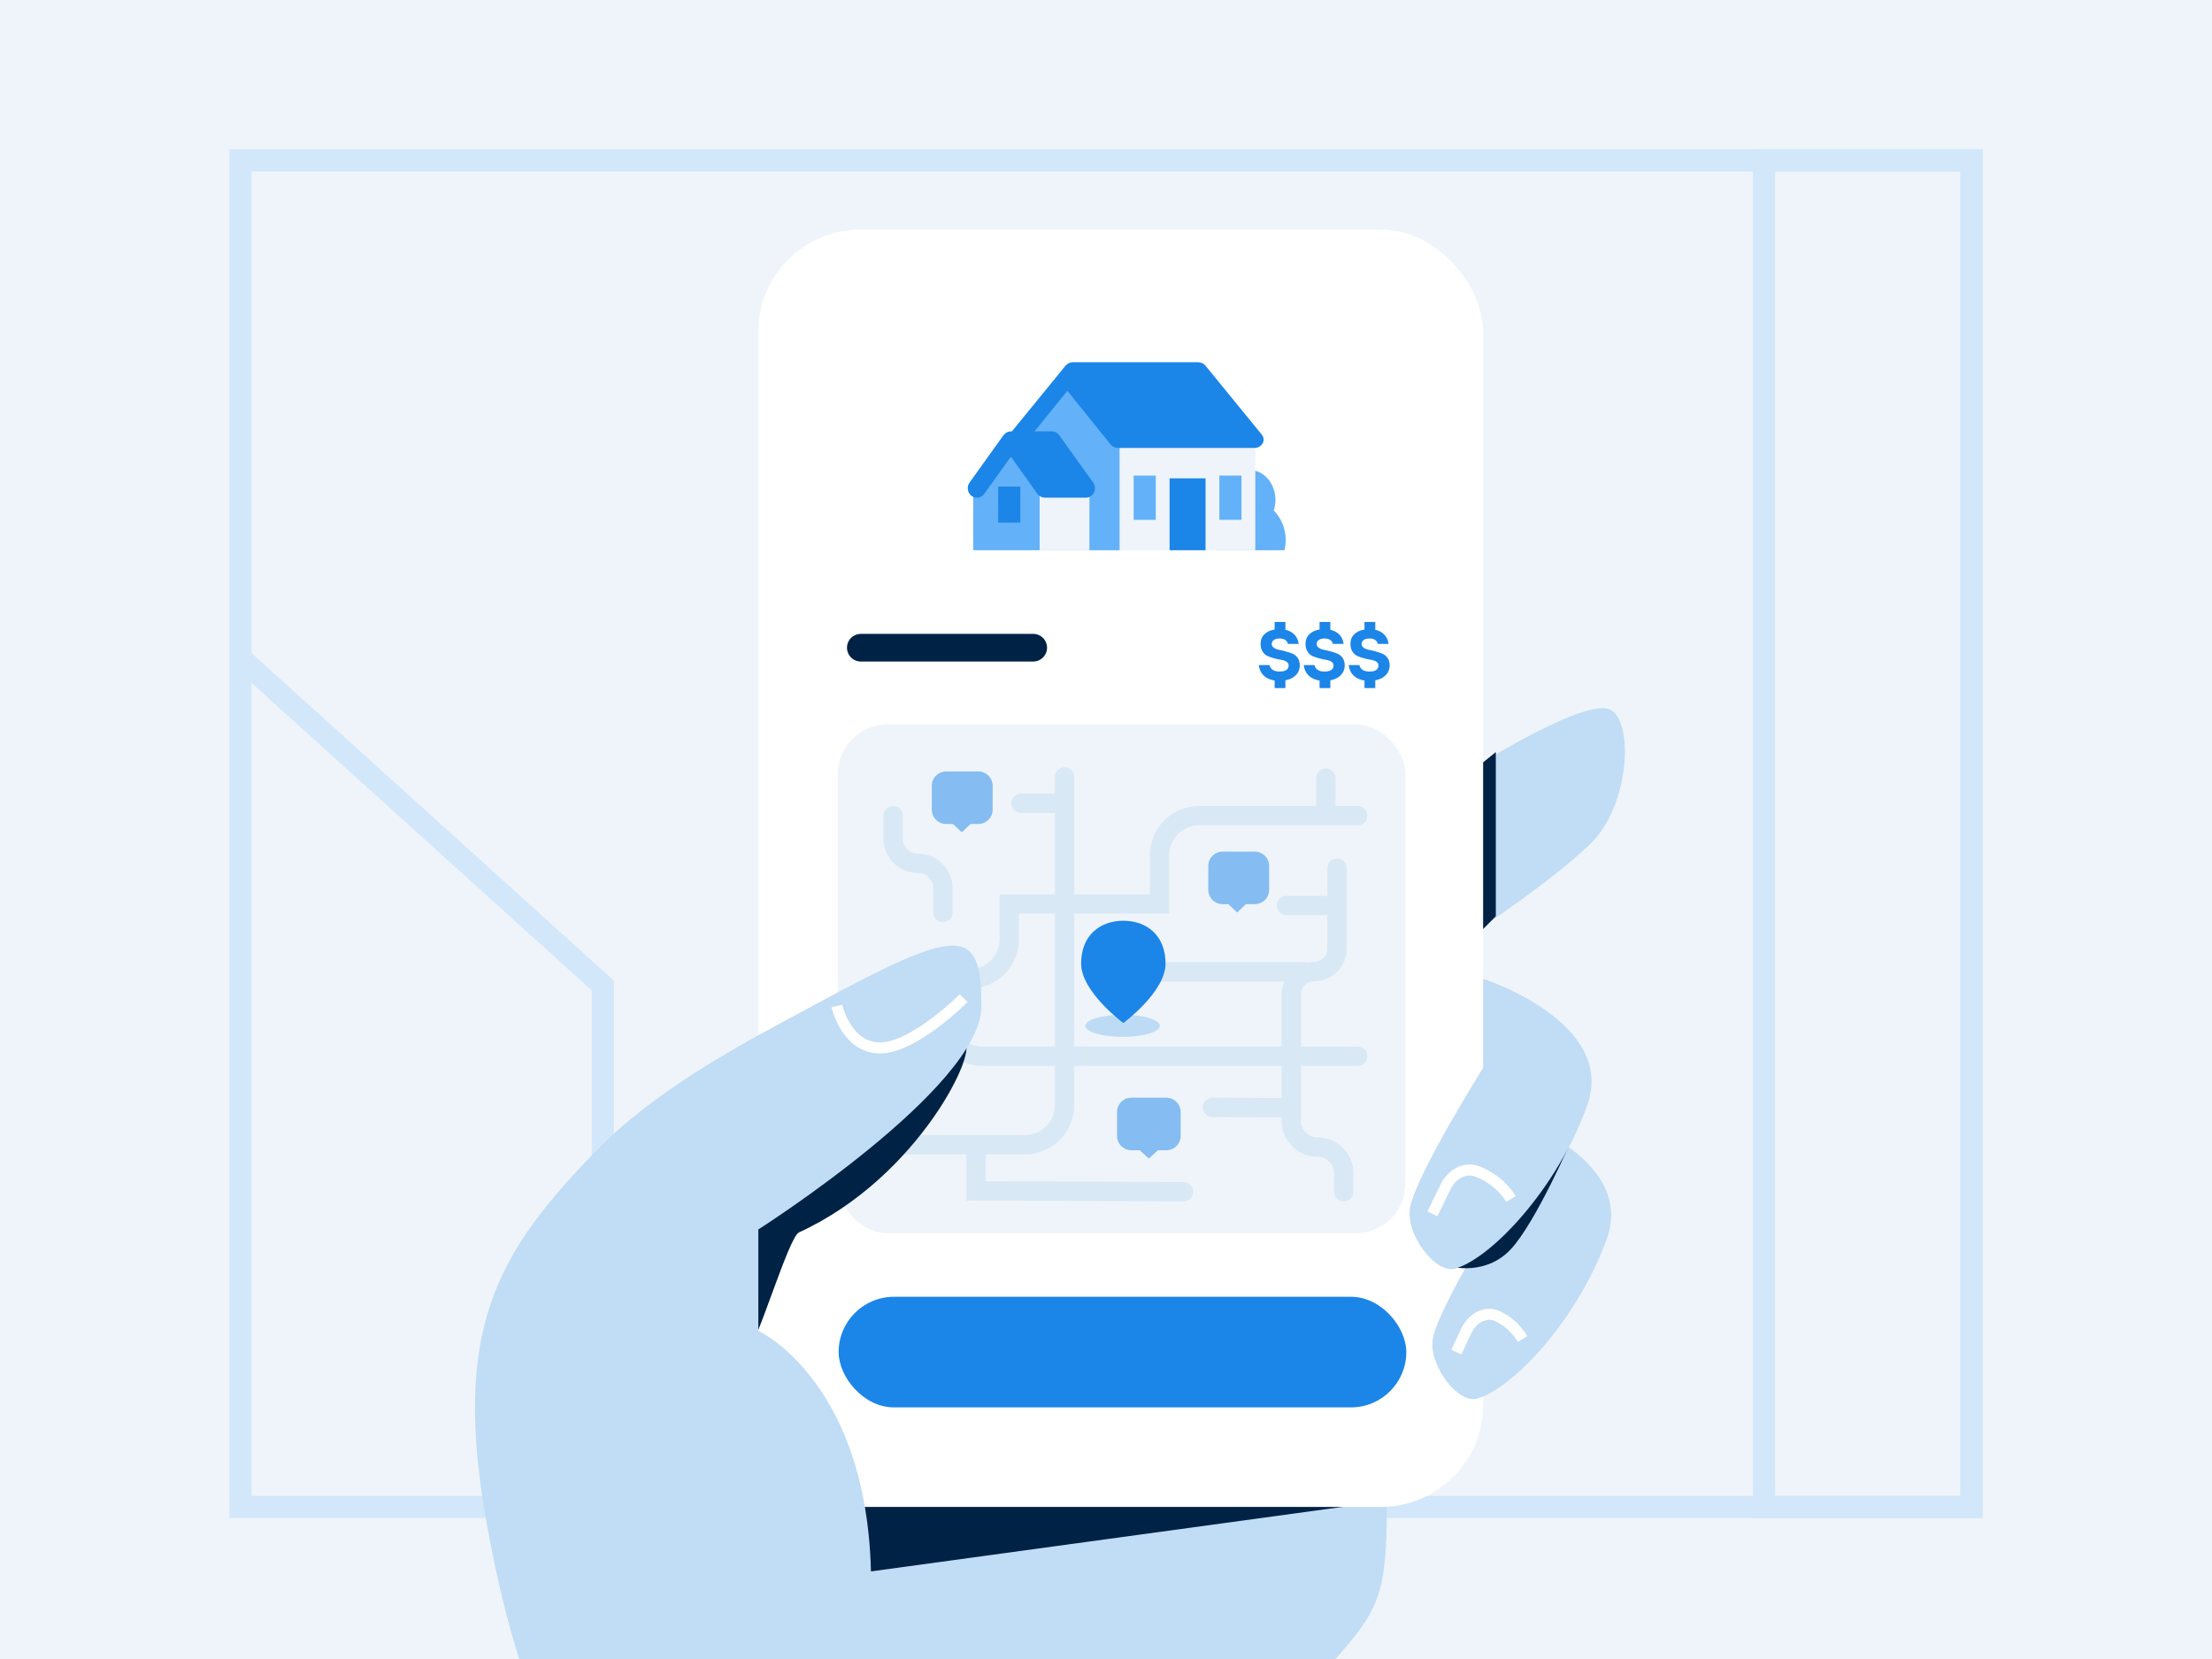 <?xml version="1.0" encoding="utf-8"?>
<svg xmlns="http://www.w3.org/2000/svg" width="800" height="600" viewBox="0 0 800 600" fill="none">
<rect x="0" y="0" width="800" height="600" fill="#333333" stroke="none"/>
<g clip-path="url(#clip0)">
<rect width="800" height="600" fill="#EEF4FA"/>
<rect x="87" y="58" width="626" height="487" stroke="#D2E7FA" stroke-width="8"/>
<rect x="638" y="58" width="75" height="487" stroke="#D2E7FA" stroke-width="8"/>
<path d="M87 238L218 356.414V545" stroke="#D2E7FA" stroke-width="8"/>
<path fill-rule="evenodd" clip-rule="evenodd" d="M501.568 544.184C501.568 577.285 498.624 582.219 482.186 600.936L195.436 599.638L304.507 515.721C304.507 515.721 501.568 484.503 501.568 544.184Z" fill="#C1DCF5"/>
<path fill-rule="evenodd" clip-rule="evenodd" d="M490.569 544.298L310.006 569L302.674 526L490.569 544.298Z" fill="#002245"/>
<rect x="274.26" y="83" width="262.137" height="462" rx="37" fill="white"/>
<rect x="303" y="262" width="205.31" height="184" rx="18" fill="#EEF4FA"/>
<path d="M385.014 281V399.7C385.014 407.598 378.611 414 370.714 414H321.014" stroke="#D9E8F5" stroke-width="7" stroke-linecap="round"/>
<path d="M323.014 295V303.231C323.014 308.201 327.043 312.231 332.014 312.231V312.231C336.984 312.231 341.014 316.26 341.014 321.231V330" stroke="#D9E8F5" stroke-width="7" stroke-linecap="round"/>
<path d="M323.014 354H350.724C358.622 354 365.024 347.598 365.024 339.7V326.958H419.348V309.3C419.348 301.402 425.751 295 433.648 295H491.014" stroke="#D9E8F5" stroke-width="7" stroke-linecap="round"/>
<path d="M369.273 290.5H383.86" stroke="#D9E8F5" stroke-width="7" stroke-linecap="round"/>
<path d="M353.014 414V430.702L428.014 431" stroke="#D9E8F5" stroke-width="7" stroke-linecap="round"/>
<path d="M479.512 281.412V294.588" stroke="#D9E8F5" stroke-width="7" stroke-linecap="round"/>
<path d="M465.245 327.5H478.778" stroke="#D9E8F5" stroke-width="7" stroke-linecap="round"/>
<path d="M438.499 400.5L464.99 400.625" stroke="#D9E8F5" stroke-width="7" stroke-linecap="round"/>
<path d="M397.267 351.5H471.791" stroke="#D9E8F5" stroke-width="7" stroke-linecap="round"/>
<path d="M341.014 354V367.7C341.014 375.598 347.416 382 355.314 382H491.014" stroke="#D9E8F5" stroke-width="7" stroke-linecap="round"/>
<path d="M485.968 431L485.986 424.373C486 419.124 481.748 414.86 476.499 414.86V414.86C471.259 414.86 467.012 410.613 467.012 405.373V359.664C467.012 355.097 470.714 351.395 475.28 351.395V351.395C479.847 351.395 483.549 347.693 483.549 343.127V314" stroke="#D9E8F5" stroke-width="7" stroke-linecap="round"/>
<ellipse opacity="0.228" cx="406.001" cy="371" rx="13.471" ry="4" fill="#1C85E8"/>
<path d="M421.535 348.5C421.535 358.717 406.268 370 406.268 370C406.268 370 391 358.717 391 348.5C391 338.283 397.835 333 406.268 333C414.7 333 421.535 338.283 421.535 348.5Z" fill="#1C85E8"/>
<path opacity="0.5" fill-rule="evenodd" clip-rule="evenodd" d="M342.2 279C339.328 279 337 281.328 337 284.2V292.8C337 295.672 339.328 298 342.2 298H344.666L347.835 301L351.004 298H353.8C356.672 298 359 295.672 359 292.8V284.2C359 281.328 356.672 279 353.8 279H342.2Z" fill="#1C85E8"/>
<path opacity="0.5" fill-rule="evenodd" clip-rule="evenodd" d="M309.2 385C306.328 385 304 387.328 304 390.2V402.8C304 405.672 306.328 408 309.2 408H313.136L316.121 411L319.107 408H323.8C326.672 408 329 405.672 329 402.8V390.2C329 387.328 326.672 385 323.8 385H309.2Z" fill="#1C85E8"/>
<path opacity="0.5" fill-rule="evenodd" clip-rule="evenodd" d="M409.2 397C406.328 397 404 399.328 404 402.2V410.8C404 413.672 406.328 416 409.2 416H412.21L415.506 419L418.802 416H421.8C424.672 416 427 413.672 427 410.8V402.2C427 399.328 424.672 397 421.8 397H409.2Z" fill="#1C85E8"/>
<path opacity="0.5" fill-rule="evenodd" clip-rule="evenodd" d="M442.2 308C439.328 308 437 310.328 437 313.2V321.8C437 324.672 439.328 327 442.2 327H444.252L447.421 330L450.59 327H453.8C456.672 327 459 324.672 459 321.8V313.2C459 310.328 456.672 308 453.8 308H442.2Z" fill="#1C85E8"/>
<rect x="303.303" y="469" width="205.31" height="40" rx="20" fill="#1C85E8"/>
<path d="M311.326 234.25H373.678" stroke="#002245" stroke-width="10" stroke-linecap="round"/>
<path fill-rule="evenodd" clip-rule="evenodd" d="M388.263 137L352 177.688V199H405V159.928L388.263 137Z" fill="#63B1F8"/>
<path fill-rule="evenodd" clip-rule="evenodd" d="M439.46 199H464.54C464.81 197.835 465 196.635 465 195.375C465 191.103 463.313 187.302 460.677 184.649C461.051 183.469 461.285 182.207 461.285 180.875C461.285 174.869 457.128 170 452.001 170C446.872 170 442.715 174.869 442.715 180.875C442.715 182.207 442.949 183.469 443.323 184.649C440.687 187.302 439 191.103 439 195.375C439 196.635 439.19 197.835 439.46 199Z" fill="#63B1F8"/>
<path fill-rule="evenodd" clip-rule="evenodd" d="M405 199H454V160H405V199Z" fill="#EEF4FA"/>
<path fill-rule="evenodd" clip-rule="evenodd" d="M456.348 157.2L435.991 132.258C435.344 131.467 434.325 131 433.241 131H388.044C387.026 131 386.098 131.442 385.479 132.152C385.457 132.177 385.418 132.185 385.395 132.212L365 157.2L370.297 160.787L386.028 141.333L401.687 160.787C402.001 161.173 402.408 161.474 402.867 161.682C403.28 161.869 403.735 161.949 404.194 161.969C404.243 161.972 404.285 162 404.336 162H453.7C454.947 162 456.088 161.357 456.648 160.344C457.209 159.329 457.093 158.112 456.348 157.2Z" fill="#1C85E8"/>
<path fill-rule="evenodd" clip-rule="evenodd" d="M376 199H394V173H376V199Z" fill="#EEF4FA"/>
<path fill-rule="evenodd" clip-rule="evenodd" d="M395.348 174.527L383.074 157.391C382.446 156.515 381.457 156 380.406 156H365.582C364.564 156 363.636 156.504 363.016 157.312C362.993 157.342 362.955 157.35 362.933 157.381L350.652 174.527C349.565 176.047 349.868 178.194 351.331 179.321C352.801 180.454 354.864 180.136 355.951 178.617L365.582 165.169L375.215 178.617C375.529 179.056 375.935 179.4 376.394 179.637C376.808 179.85 377.263 179.942 377.721 179.964C377.771 179.966 377.814 179.999 377.864 179.999H392.699C393.946 179.999 395.087 179.267 395.648 178.112C396.209 176.954 396.092 175.566 395.348 174.527Z" fill="#1C85E8"/>
<path fill-rule="evenodd" clip-rule="evenodd" d="M423 199H436V173H423V199Z" fill="#1C85E8"/>
<path fill-rule="evenodd" clip-rule="evenodd" d="M441 188H449V172H441V188Z" fill="#63B1F8"/>
<path fill-rule="evenodd" clip-rule="evenodd" d="M417.998 188H410L410.003 172H418L417.998 188Z" fill="#63B1F8"/>
<path fill-rule="evenodd" clip-rule="evenodd" d="M368.998 189H361L361.002 176H369L368.998 189Z" fill="#1C85E8"/>
<path d="M464.885 248.856V246.051C466.535 245.733 467.817 245.099 468.731 244.121C469.633 243.156 470.09 242.001 470.09 240.668C470.09 239.589 469.836 238.688 469.341 237.964C468.833 237.24 468.211 236.72 467.462 236.415C466.713 236.11 465.9 235.831 465.024 235.59C464.136 235.349 463.323 235.158 462.574 235.019C461.825 234.879 461.203 234.638 460.708 234.27C460.2 233.914 459.946 233.444 459.946 232.873C459.946 231.756 460.962 230.918 462.803 230.918C464.466 230.918 465.532 231.654 465.799 232.873H469.696C469.341 230.296 467.729 228.392 464.885 227.77V224.938H460.987V227.668C459.464 227.909 458.232 228.48 457.306 229.369C456.379 230.271 455.909 231.438 455.909 232.873C455.909 234.016 456.163 234.968 456.671 235.717C457.166 236.466 457.788 236.999 458.537 237.316C459.286 237.634 460.099 237.9 460.987 238.129C461.863 238.37 462.676 238.535 463.425 238.649C464.174 238.764 464.796 238.992 465.304 239.322C465.799 239.665 466.053 240.109 466.053 240.668C466.053 242.141 464.923 242.877 462.676 242.877C460.733 242.877 459.426 242.001 459.159 240.541H455.262C455.617 243.689 457.725 245.632 460.987 246.127V248.856H464.885Z" fill="#1C85E8"/>
<path d="M481.135 248.856V246.051C482.785 245.733 484.067 245.099 484.981 244.121C485.883 243.156 486.34 242.001 486.34 240.668C486.34 239.589 486.086 238.688 485.591 237.964C485.083 237.24 484.461 236.72 483.712 236.415C482.963 236.11 482.15 235.831 481.274 235.59C480.386 235.349 479.573 235.158 478.824 235.019C478.075 234.879 477.453 234.638 476.958 234.27C476.45 233.914 476.196 233.444 476.196 232.873C476.196 231.756 477.212 230.918 479.053 230.918C480.716 230.918 481.782 231.654 482.049 232.873H485.946C485.591 230.296 483.979 228.392 481.135 227.77V224.938H477.237V227.668C475.714 227.909 474.482 228.48 473.556 229.369C472.629 230.271 472.159 231.438 472.159 232.873C472.159 234.016 472.413 234.968 472.921 235.717C473.416 236.466 474.038 236.999 474.787 237.316C475.536 237.634 476.349 237.9 477.237 238.129C478.113 238.37 478.926 238.535 479.675 238.649C480.424 238.764 481.046 238.992 481.554 239.322C482.049 239.665 482.303 240.109 482.303 240.668C482.303 242.141 481.173 242.877 478.926 242.877C476.983 242.877 475.676 242.001 475.409 240.541H471.512C471.867 243.689 473.975 245.632 477.237 246.127V248.856H481.135Z" fill="#1C85E8"/>
<path d="M497.385 248.856V246.051C499.035 245.733 500.317 245.099 501.231 244.121C502.133 243.156 502.59 242.001 502.59 240.668C502.59 239.589 502.336 238.688 501.841 237.964C501.333 237.24 500.711 236.72 499.962 236.415C499.213 236.11 498.4 235.831 497.524 235.59C496.636 235.349 495.823 235.158 495.074 235.019C494.325 234.879 493.703 234.638 493.208 234.27C492.7 233.914 492.446 233.444 492.446 232.873C492.446 231.756 493.462 230.918 495.303 230.918C496.966 230.918 498.032 231.654 498.299 232.873H502.196C501.841 230.296 500.229 228.392 497.385 227.77V224.938H493.487V227.668C491.964 227.909 490.732 228.48 489.806 229.369C488.879 230.271 488.409 231.438 488.409 232.873C488.409 234.016 488.663 234.968 489.171 235.717C489.666 236.466 490.288 236.999 491.037 237.316C491.786 237.634 492.599 237.9 493.487 238.129C494.363 238.37 495.176 238.535 495.925 238.649C496.674 238.764 497.296 238.992 497.804 239.322C498.299 239.665 498.553 240.109 498.553 240.668C498.553 242.141 497.423 242.877 495.176 242.877C493.233 242.877 491.926 242.001 491.659 240.541H487.762C488.117 243.689 490.225 245.632 493.487 246.127V248.856H497.385Z" fill="#1C85E8"/>
<path fill-rule="evenodd" clip-rule="evenodd" d="M544.184 403C544.184 403 591.915 418.331 581.108 448.091C570.301 477.85 546.886 502.199 534.277 505.807C527.201 507.831 516.525 493.499 518.204 484.176C520.273 472.68 544.184 434.563 544.184 434.563V403Z" fill="#C1DCF5"/>
<path fill-rule="evenodd" clip-rule="evenodd" d="M348.503 377.017C354.739 378.092 332.921 425.578 288.926 445.735C285.215 447.436 273.651 486.661 270.595 487.882C249.501 496.312 262.346 441.154 262.346 441.154C262.346 441.154 342.267 375.943 348.503 377.017Z" fill="#002245"/>
<path d="M216.518 415.318C179.029 453.449 163.357 481.304 176.189 551.872C179.811 571.787 183.794 587.541 187.809 600H312.856C313.69 595.897 314.279 591.471 314.59 586.698C320.09 502.383 274.262 481.304 274.262 481.304V444.645C274.262 444.645 354.919 393.323 354.919 363.995C354.919 334.668 347.587 334.668 293.509 363.995C273.072 375.079 239.294 392.152 216.518 415.318Z" fill="#C1DCF5"/>
<path fill-rule="evenodd" clip-rule="evenodd" d="M524.482 458.037C524.482 458.037 537.314 461.648 546.48 451.718C555.646 441.789 568.477 412 568.477 412L524.482 458.037Z" fill="#002245"/>
<path fill-rule="evenodd" clip-rule="evenodd" d="M536.398 354C536.398 354 584.975 369.629 573.977 399.966C562.978 430.304 539.147 455.126 526.315 458.803C519.114 460.867 508.249 446.257 509.957 436.752C512.063 425.033 536.398 386.176 536.398 386.176V354Z" fill="#C1DCF5"/>
<path fill-rule="evenodd" clip-rule="evenodd" d="M537.315 275.047C537.315 275.047 573.454 252.619 582.227 256.6C590.999 260.581 589.559 291.649 574.894 305.485C560.229 319.32 536.398 335 536.398 335L537.315 275.047Z" fill="#C1DCF5"/>
<path fill-rule="evenodd" clip-rule="evenodd" d="M536.398 275.71L540.981 272V331.362L536.398 336V275.71Z" fill="#002245"/>
<path d="M302.674 363.842C302.674 363.842 306.027 379 318.322 379C330.618 379 348.502 361 348.502 361" stroke="white" stroke-width="4"/>
<path d="M518.066 439L522.761 429.325C524.935 424.845 529.589 421.906 534.245 423.672C538.251 425.192 542.989 428.093 546.48 433.632" stroke="white" stroke-width="4" stroke-linejoin="round"/>
<path d="M526.727 489L530.183 481.537C532.311 476.941 537.091 473.87 541.664 476.048C544.721 477.505 548.087 479.998 550.654 484.263" stroke="white" stroke-width="4" stroke-linejoin="round"/>
</g>
<defs>
<clipPath id="clip0">
<rect width="800" height="600" fill="white"/>
</clipPath>
</defs>
</svg>